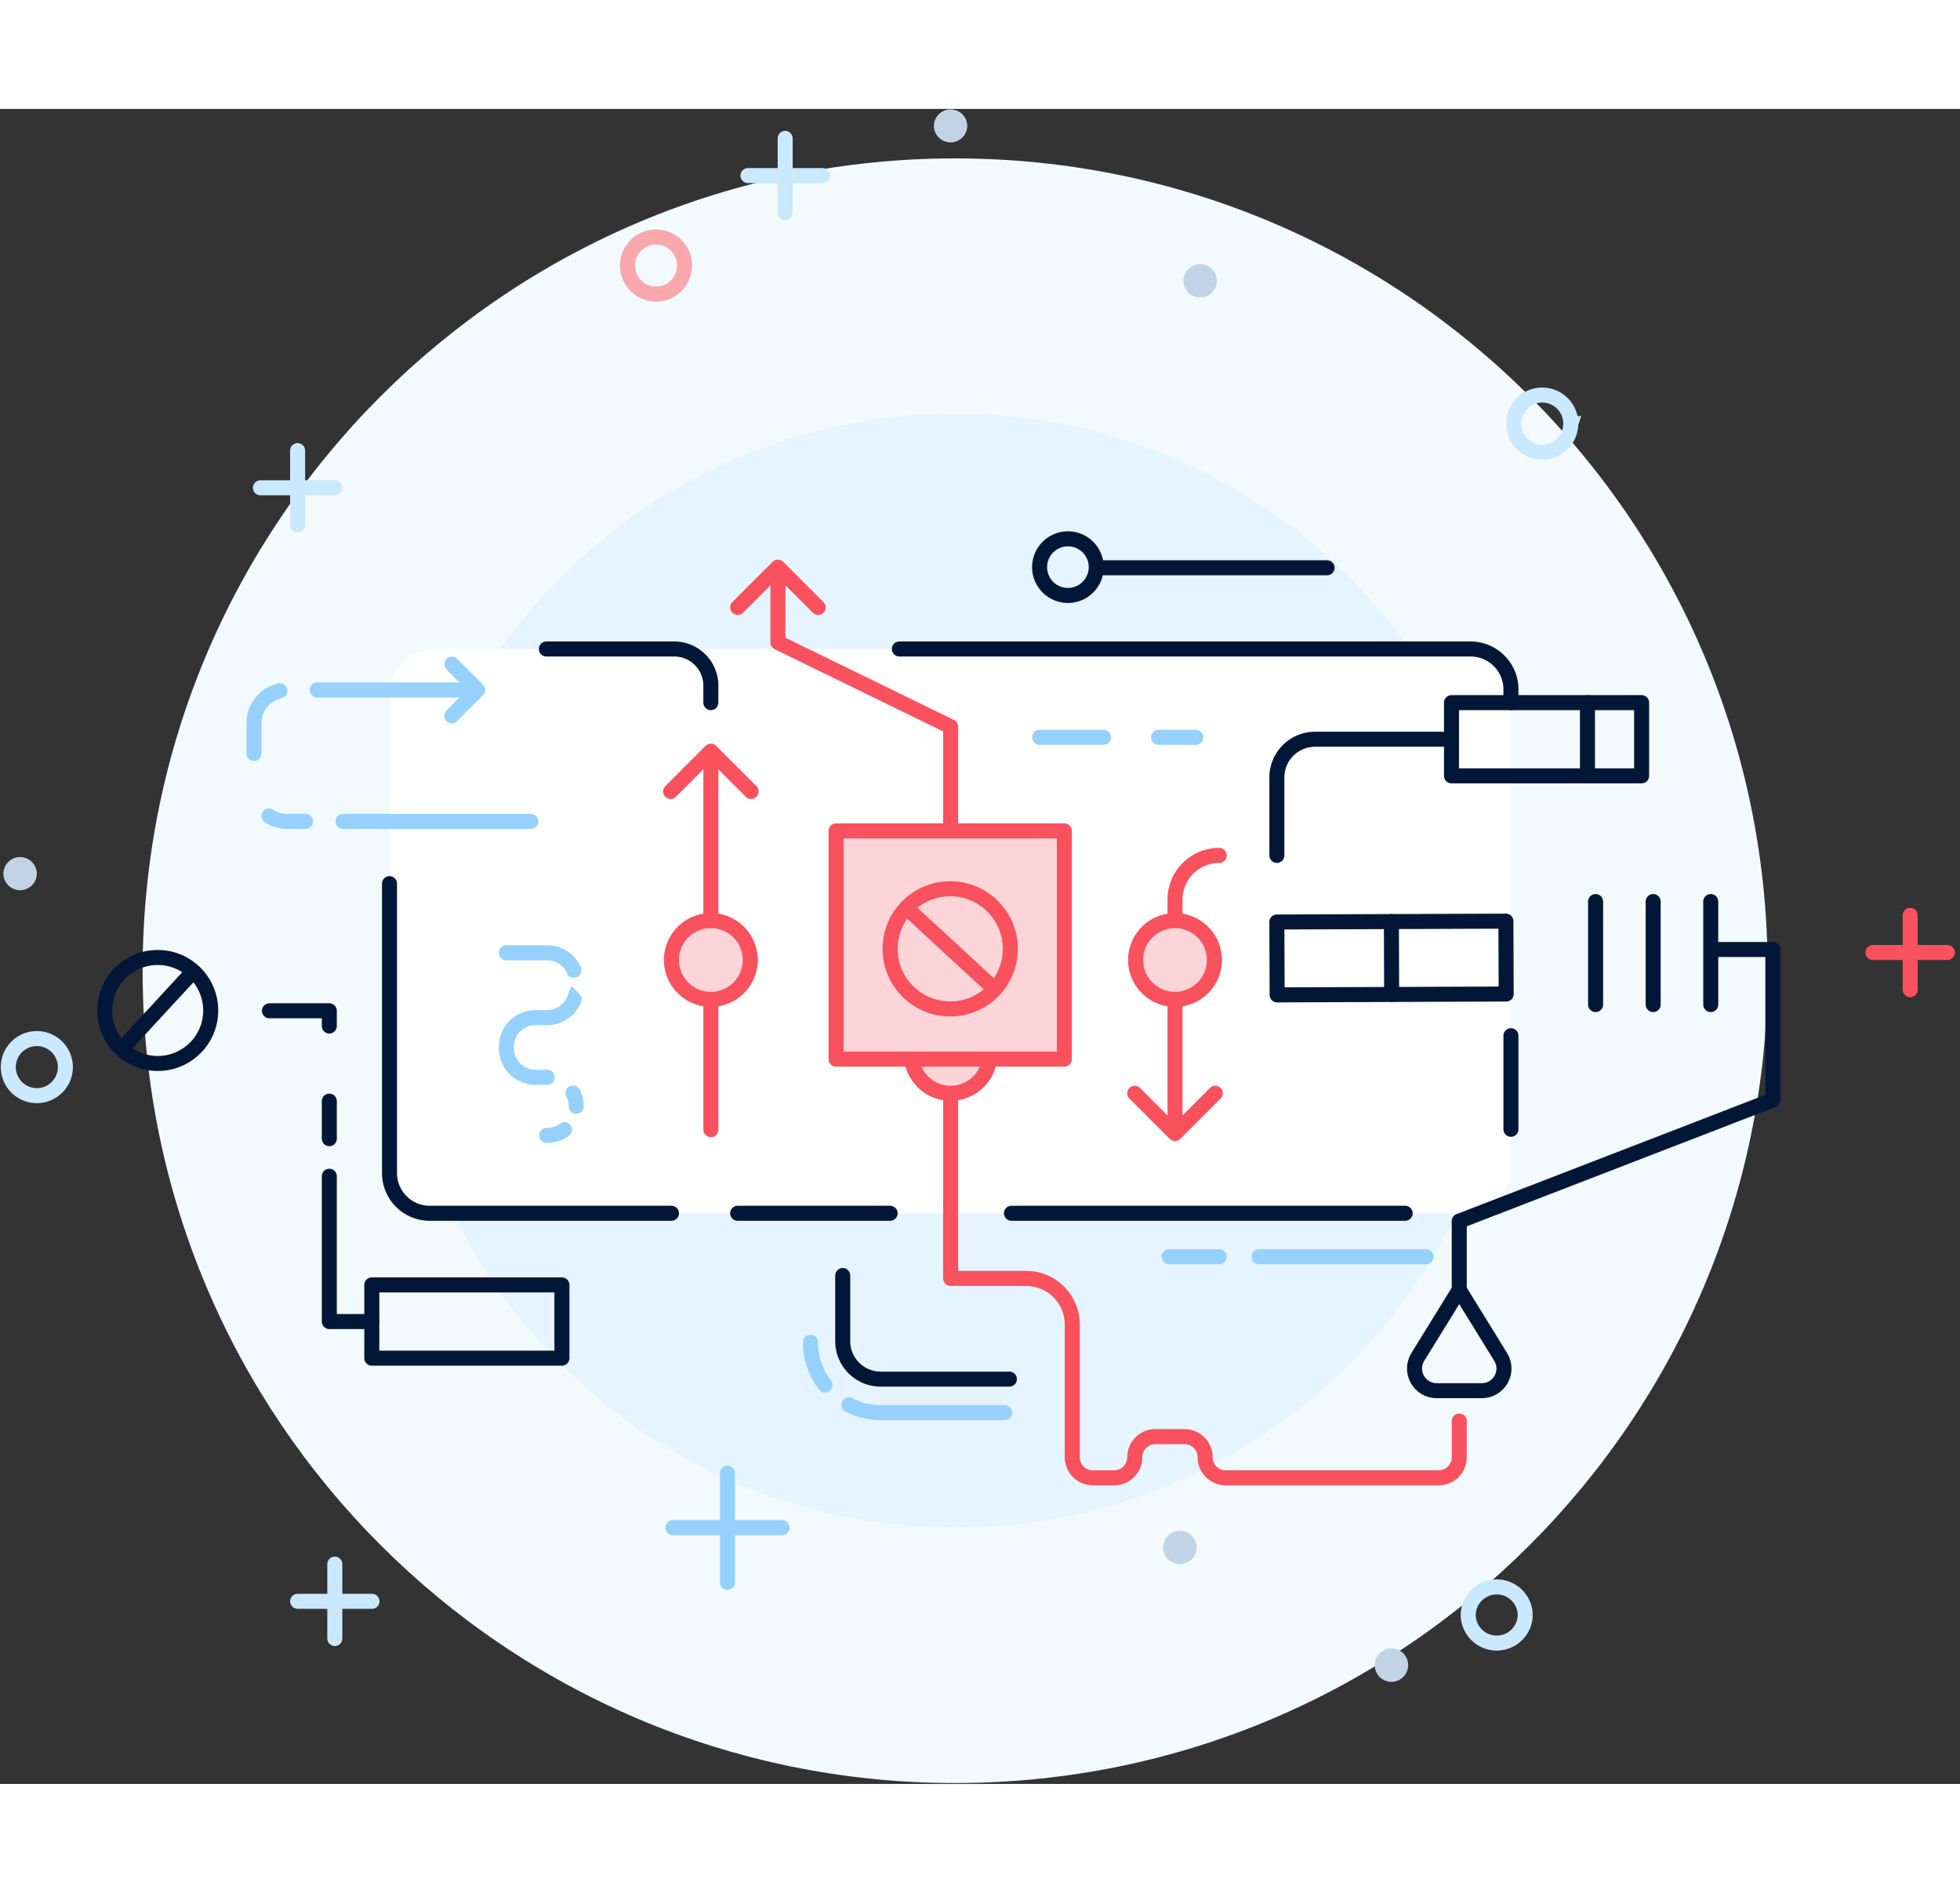 <svg height="252" viewBox="0 0 261 223" xmlns="http://www.w3.org/2000/svg"><rect x="0" y="0" width="261" height="223" fill="#333333" stroke="none"/><g fill="none" fill-rule="evenodd"><path d="M235.384 114.735c0 59.728-48.44 108.148-108.197 108.148-59.754 0-108.195-48.42-108.195-108.148S67.432 6.587 127.187 6.587c59.756 0 108.197 48.42 108.197 108.148z" fill="#f2fafd"/><path d="M201.374 114.735c0 40.953-33.215 74.154-74.187 74.154-40.97 0-74.187-33.202-74.187-74.155C53 73.78 86.216 40.58 127.187 40.58c40.972 0 74.187 33.2 74.187 74.155" fill="#e5f4ff"/><path d="M134.688 147.028h60.36a6.149 6.149 0 0 0 6.15-6.148V78.05a6.149 6.149 0 0 0-6.15-6.148H58.018a6.148 6.148 0 0 0-6.15 6.148v62.83a6.148 6.148 0 0 0 6.15 6.148h76.672z" fill="#fff"/><path d="M72.755 71.902H89.78a4.878 4.878 0 0 1 4.88 4.877v2.264m-5.247 67.985h-32.19a5.353 5.353 0 0 1-5.355-5.352v-38.533m66.662 43.885h-20.3m88.886 0h-52.428m66.512-23.641v12.462m-81.44-63.947h76.06c2.97 0 5.38 2.407 5.38 5.375v1.767m-66.787 90.062H117.27a5.05 5.05 0 0 1-5.05-5.047v-8.745" stroke="#021738" stroke-linecap="round" stroke-linejoin="round" stroke-width="2"/><path d="M94.66 108.06V86.686m0 49.204v-17.343" stroke="#f9515d" stroke-linecap="round" stroke-linejoin="round" stroke-width="2"/><path d="M99.905 113.304a5.245 5.245 0 0 1-5.246 5.243 5.245 5.245 0 0 1-5.247-5.243 5.245 5.245 0 0 1 10.491.001" fill="#fdd4d7"/><path d="M99.905 113.304a5.245 5.245 0 0 1-5.246 5.243 5.245 5.245 0 0 1-5.247-5.243 5.245 5.245 0 0 1 10.491.001zm26.685 7.26V82.25l-23-11.226V62.62m52.877 45.44v-2.8a5.88 5.88 0 0 1 5.88-5.88m-5.88 36.51v-17.343" stroke="#f9515d" stroke-linecap="round" stroke-linejoin="round" stroke-width="2"/><path d="M161.713 113.304a5.245 5.245 0 0 1-5.246 5.243c-2.897 0-5.246-2.347-5.246-5.243s2.35-5.243 5.247-5.243 5.246 2.348 5.246 5.244" fill="#fdd4d7"/><path d="M161.713 113.304a5.245 5.245 0 0 1-5.246 5.243c-2.897 0-5.246-2.347-5.246-5.243s2.35-5.243 5.247-5.243 5.246 2.348 5.246 5.244z" stroke="#f9515d" stroke-linecap="round" stroke-linejoin="round" stroke-width="2"/><path d="M145.978 61.006a3.77 3.77 0 1 1-7.54 0 3.77 3.77 0 0 1 7.54 0z" stroke="#021738" stroke-linecap="round" stroke-linejoin="round" stroke-width="2"/><path d="M89.3 90.868l5.36-5.36 5.36 5.36m51.087 40.182l5.36 5.36 5.36-5.36M98.23 66.364l5.36-5.358 5.36 5.358" stroke="#f9515d" stroke-linecap="round" stroke-linejoin="round" stroke-width="2"/><path d="M193.286 88.793h25.317v-9.75h-25.317zm7.244 19.342l-30.498.114.036 9.703 30.5-.114z" stroke="#021738" stroke-linecap="round" stroke-linejoin="round" stroke-width="2"/><path d="M185.282 108.19l.036 9.706" fill="#fff"/><path d="M185.282 108.19l.036 9.706m-159.534 7.322a7.035 7.035 0 0 0 2.275-5.188 7.056 7.056 0 0 0-14.112 0 7.054 7.054 0 0 0 7.055 7.054 7.026 7.026 0 0 0 4.78-1.866m-9.599-.048l9.554-10.345" stroke="#021738" stroke-linecap="round" stroke-linejoin="round" stroke-width="2"/><path d="M60.168 80.794l3.436-3.434-3.436-3.435" stroke="#95d1fc" stroke-dasharray="25 5 5 5 10" stroke-linecap="round" stroke-linejoin="round" stroke-width="2"/><path d="M70.68 94.856H38.234a4.414 4.414 0 0 1-4.415-4.413v-8.67a4.415 4.415 0 0 1 4.415-4.414h23.653" stroke="#95d1fc" stroke-dasharray="25 5 5 9 10 5" stroke-linecap="round" stroke-linejoin="round" stroke-width="2"/><path d="M75.17 135.893c-.643.478-1.44.76-2.303.76h-.054m3.497-5.63c.27.528.425 1.13.425 1.765m-.275-14.24a3.869 3.869 0 0 1-3.593 2.434H71.3a3.866 3.866 0 0 0-3.867 3.865v.21a3.867 3.867 0 0 0 3.868 3.865h1.567m-5.435-16.575h5.434a3.87 3.87 0 0 1 3.545 2.318" stroke="#95d1fc" stroke-linecap="round" stroke-width="2"/><path d="M211.39 79.044v9.75" fill="#fff"/><g stroke-linecap="round" stroke-width="2"><path d="M211.39 79.044v9.75m-19.362-4.874h-16.91a5.084 5.084 0 0 0-5.086 5.084V99.38m24.286 58.445v-9.747l41.763-16.133v-20.032h-8.272m-15.334-6.386v13.714m7.667-13.714v13.714m7.666-13.714v13.714" stroke="#021738" stroke-linejoin="round"/><path d="M194.318 157.22l-5.514 8.93c-1.213 1.964.2 4.496 2.51 4.496h6.007c2.31 0 3.724-2.532 2.51-4.496l-5.512-8.93z" stroke="#021738" stroke-linejoin="round"/><path d="M126.59 131.05v24.65h10.06a6.133 6.133 0 0 1 6.136 6.13v17.675a2.743 2.743 0 0 0 2.744 2.743h2.832a2.744 2.744 0 0 0 2.745-2.743 2.743 2.743 0 0 1 2.744-2.744h3.885c1.516 0 2.744 1.23 2.744 2.745s1.23 2.743 2.744 2.743h28.35a2.744 2.744 0 0 0 2.744-2.743v-4.818" stroke="#f9515d" stroke-linejoin="round"/><path d="M49.51 166.316h25.317v-9.75H49.51z" stroke="#021738" stroke-linejoin="round"/><path d="M254.366 117.26v-9.902m4.954 4.952h-9.907" stroke="#f9515d" stroke-linejoin="round"/><path d="M104.557 13.827V3.925m4.953 4.951h-9.907M44.584 203.642v-9.902m4.953 4.95H39.63m0-143.3v-9.903m4.954 4.953h-9.908" stroke="#cae8fe"/><path d="M96.87 196.156V181.62m7.27 7.268H89.598" stroke="#95d1fc" stroke-linejoin="round"/><path d="M91.157 20.85a3.799 3.799 0 1 0-7.598.001 3.798 3.798 0 1 0 7.597.001z" stroke="#fba7ae" stroke-linejoin="round"/><path d="M8.703 127.568a3.798 3.798 0 1 0-3.798 3.797c2.097 0 3.798-1.7 3.798-3.797zm200.465-85.674a3.798 3.798 0 1 0-7.597.001 3.798 3.798 0 0 0 7.597 0zm-6.062 158.616a3.799 3.799 0 0 0-7.597-.001 3.799 3.799 0 0 0 7.597-.001z" stroke="#cae8fe"/></g><path d="M162.045 22.886a2.227 2.227 0 1 0-4.457.001 2.227 2.227 0 0 0 4.458 0M128.808 2.226a2.228 2.228 0 0 0-4.454.001 2.226 2.226 0 0 0 4.454 0M4.905 101.788a2.228 2.228 0 0 0-4.455 0c0 1.23.998 2.225 2.228 2.225s2.227-.996 2.227-2.225m182.609 105.394a2.227 2.227 0 1 0-2.226 2.226c1.23 0 2.226-.997 2.226-2.226m-28.166-15.668a2.226 2.226 0 1 0-4.456 0 2.226 2.226 0 0 0 4.458 0" fill="#c1d4e5"/><path d="M131.836 125.807a5.246 5.246 0 0 0-10.492 0 5.245 5.245 0 0 0 5.246 5.243 5.244 5.244 0 0 0 5.246-5.243" fill="#fed4d7"/><path d="M131.836 125.807a5.246 5.246 0 0 0-10.492 0 5.245 5.245 0 0 0 5.246 5.243 5.244 5.244 0 0 0 5.246-5.243z" stroke="#f9515d" stroke-linecap="round" stroke-linejoin="round" stroke-width="2"/><path d="M176.72 61.09h-29.786" stroke="#021738" stroke-linecap="round" stroke-linejoin="round" stroke-width="2"/><path d="M111.334 126.506h30.398V96.122h-30.398" fill="#fdd4d7"/><path d="M111.334 126.506h30.398V96.122h-30.398z" stroke="#f9515d" stroke-linecap="round" stroke-linejoin="round" stroke-width="2"/><path d="M134.535 111.82a8 8 0 0 0-8.002-7.998 8.002 8.002 0 0 0-8.003 8c0 4.416 3.584 7.998 8.003 7.998a8 8 0 0 0 8.002-8" fill="#fdd4d7"/><path d="M134.535 111.82a8 8 0 0 0-8.002-7.998 8.002 8.002 0 0 0-8.003 8c0 4.416 3.584 7.998 8.003 7.998a8 8 0 0 0 8.002-8z" stroke="#f9515d" stroke-linecap="round" stroke-linejoin="round" stroke-width="2"/><path d="M120.703 106.357l11.736 10.83" fill="#fed4d7"/><path d="M120.703 106.357l11.736 10.83" stroke="#f9515d" stroke-linecap="round" stroke-linejoin="round" stroke-width="2"/><path d="M49.508 161.442h-5.656V120.07H28.06" stroke="#021738" stroke-dasharray="25 5 5 10 10" stroke-linecap="round" stroke-linejoin="round" stroke-width="2"/><path d="M154.276 83.66h4.948m-20.788 0h8.5" stroke="#95d1fc" stroke-linecap="round" stroke-width="2"/><path d="M189.897 152.815h-22.24m-5.309 0h-6.662m-45.838 17.065a9.326 9.326 0 0 1-1.922-5.684m25.862 9.366h-16.493a9.345 9.345 0 0 1-4.264-1.024" stroke="#95d1fc" stroke-linecap="round" stroke-linejoin="round" stroke-width="2"/></g></svg>
